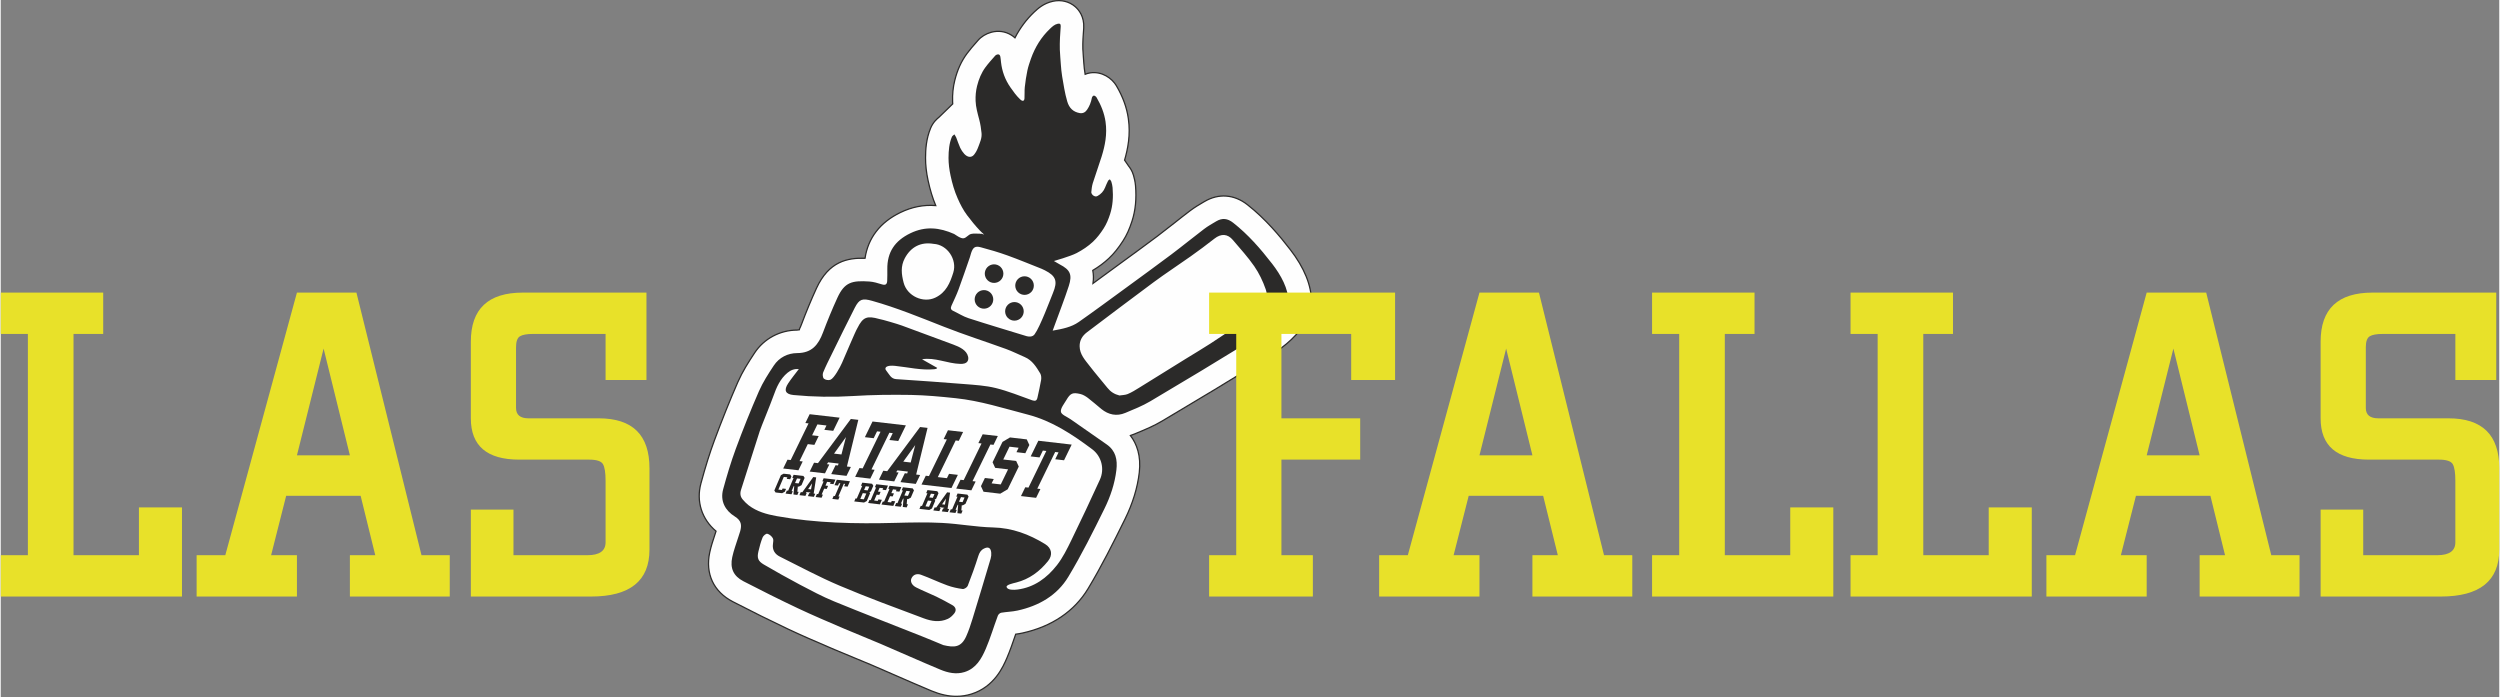 <?xml version="1.0" encoding="UTF-8"?> <svg xmlns="http://www.w3.org/2000/svg" xmlns:xlink="http://www.w3.org/1999/xlink" xml:space="preserve" width="1962px" height="547px" version="1.1" style="shape-rendering:geometricPrecision; text-rendering:geometricPrecision; image-rendering:optimizeQuality; fill-rule:evenodd; clip-rule:evenodd" viewBox="0 0 886.17 247.21"><rect x="0" y="0" width="886.17" height="247.21" fill="#808080" stroke="none"/> <defs> <style type="text/css"> .str0 {stroke:#2B2A29;stroke-width:0.45;stroke-miterlimit:10} .fil1 {fill:none;fill-rule:nonzero} .fil0 {fill:#FEFEFE;fill-rule:nonzero} .fil2 {fill:#2B2A29;fill-rule:nonzero} .fil3 {fill:#E8E129;fill-rule:nonzero} .fil4 {fill:#252322;fill-rule:nonzero} </style> </defs> <g id="Слой_x0020_1">  <path class="fil0" d="M457.34 88.49c-3.63,-4.7 -8.63,-10.75 -15.17,-15.89 -4.67,-3.67 -10.2,-4.08 -15.17,-1.16l-0.42 0.24c-1.47,0.87 -3.14,1.84 -4.78,3.09 -1.86,1.4 -3.69,2.85 -5.52,4.3 -1.99,1.56 -3.98,3.13 -6,4.66 -4.31,3.23 -8.66,6.4 -13.01,9.57l-6.84 5c-1.01,0.74 -2.02,1.48 -3.03,2.22 0.23,-1.64 0.2,-3.18 -0.08,-4.61 2.15,-1.29 4.02,-2.68 5.68,-4.24 1.8,-1.69 3.41,-3.68 5.06,-6.25 1.27,-1.97 2.28,-4.19 3.18,-6.99 1.23,-3.81 1.63,-7.92 1.24,-12.57 -0.12,-1.43 -0.44,-2.7 -0.7,-3.61 -0.47,-1.7 -1.33,-2.84 -1.79,-3.42l-1.39 -2.03c1.14,-3.92 2.17,-8.97 1.33,-14.78 -0.56,-3.93 -1.95,-7.72 -4.23,-11.6 -1.55,-2.64 -5.07,-5.18 -9.24,-4.58 -0.64,0.09 -1.26,0.26 -1.85,0.5 -0.22,-1.38 -0.4,-2.72 -0.47,-4 -0.04,-0.77 -0.1,-1.56 -0.17,-2.34 -0.07,-0.89 -0.14,-1.78 -0.17,-2.65 -0.04,-1.13 0,-2.34 0.05,-3.57 0.03,-0.71 0.08,-1.43 0.14,-2.13 0.04,-0.58 0.08,-1.15 0.12,-1.73 0.24,-4.1 -1.81,-6.51 -3.05,-7.58 -2.11,-1.81 -4.95,-2.51 -7.84,-1.9 -3.39,0.72 -5.53,2.74 -6.73,3.88 -2.74,2.61 -5,5.65 -6.77,9.09 -0.4,-0.36 -0.83,-0.68 -1.3,-0.97 -2.11,-1.31 -4.62,-1.66 -7.09,-1 -1.91,0.52 -3.57,1.54 -4.78,2.94l-0.69 0.8c-0.99,1.12 -2.12,2.4 -3.17,3.83 -1.99,2.68 -3.4,5.79 -4.33,9.52 -0.6,2.42 -0.86,4.96 -0.76,7.58 0.01,0.25 0.02,0.5 0.04,0.74l-4.9 4.76c-0.64,0.52 -2.07,1.74 -2.93,3.82 -1.59,3.81 -1.8,7.65 -1.81,10.56 -0.01,2.56 0.29,5.19 0.9,8.04 0.73,3.37 1.59,6.21 2.71,8.88 -4.31,-0.33 -8.46,0.49 -12.54,2.47 -7.19,3.48 -11.46,9.04 -12.53,16.22 -6.22,-0.19 -12.86,1.11 -17.23,10.65 -1.85,4.02 -3.64,8.34 -5.33,12.84 -0.52,1.39 -0.89,1.88 -0.87,1.93 -0.08,0.02 -0.28,0.05 -0.64,0.05 -6.13,0.03 -11.78,3.06 -15.1,8.1 -2.21,3.33 -4.31,6.63 -5.94,10.34 -2.85,6.53 -5.67,13.54 -8.36,20.81 -1.61,4.34 -3.11,9.14 -4.73,15.11 -1.74,6.41 0.29,12.7 5.35,16.98 -0.17,0.55 -0.35,1.09 -0.53,1.63 -0.58,1.74 -1.23,3.71 -1.69,5.83 -1.65,7.61 1.33,14 8.19,17.55 6.98,3.6 13.4,6.79 19.63,9.73 4.78,2.26 9.65,4.35 14.37,6.37l2.1 0.9c2.25,0.97 4.51,1.89 6.77,2.82 2.11,0.86 4.21,1.72 6.31,2.62 2.79,1.2 5.57,2.41 8.35,3.63 4.3,1.88 8.59,3.75 12.91,5.56 3.1,1.29 6.02,1.93 8.82,1.93 1.82,0 3.6,-0.27 5.34,-0.81 8.2,-2.56 11.29,-9.74 12.61,-12.81 1.16,-2.7 2.08,-5.39 2.97,-8 0.05,-0.14 0.1,-0.28 0.15,-0.42 0.75,-0.1 1.54,-0.22 2.37,-0.4 10.41,-2.28 18.46,-7.73 23.3,-15.76 4.77,-7.92 8.92,-16.21 13.11,-24.7 2.71,-5.51 4.41,-11.04 5.04,-16.44 0.7,-6.01 -0.9,-10.23 -3.14,-13.16 0.46,-0.15 0.91,-0.31 1.37,-0.51l1.15 -0.48c2.84,-1.18 5.78,-2.4 8.69,-4.13 13.04,-7.73 24.74,-14.79 35.77,-21.6 4.14,-2.55 9.3,-5.73 13.26,-10.78 0.67,-0.85 3.99,-5.29 3.99,-9.87 0,-5.87 -2.55,-12.14 -7.56,-18.62z"></path> <path class="fil1 str0" d="M457.34 88.49c-3.63,-4.7 -8.63,-10.75 -15.17,-15.89 -4.67,-3.67 -10.2,-4.08 -15.17,-1.16l-0.42 0.24c-1.47,0.87 -3.14,1.84 -4.78,3.09 -1.86,1.4 -3.69,2.85 -5.52,4.3 -1.99,1.56 -3.98,3.13 -6,4.66 -4.31,3.23 -8.66,6.4 -13.01,9.57l-6.84 5c-1.01,0.74 -2.02,1.48 -3.03,2.22 0.23,-1.64 0.2,-3.18 -0.08,-4.61 2.15,-1.29 4.02,-2.68 5.68,-4.24 1.8,-1.69 3.41,-3.68 5.06,-6.25 1.27,-1.97 2.28,-4.19 3.18,-6.99 1.23,-3.81 1.63,-7.92 1.24,-12.57 -0.12,-1.43 -0.44,-2.7 -0.7,-3.61 -0.47,-1.7 -1.33,-2.84 -1.79,-3.42l-1.39 -2.03c1.14,-3.92 2.17,-8.97 1.33,-14.78 -0.56,-3.93 -1.95,-7.72 -4.23,-11.6 -1.55,-2.64 -5.07,-5.18 -9.24,-4.58 -0.64,0.09 -1.26,0.26 -1.85,0.5 -0.22,-1.38 -0.4,-2.72 -0.47,-4 -0.04,-0.77 -0.1,-1.56 -0.17,-2.34 -0.07,-0.89 -0.14,-1.78 -0.17,-2.65 -0.04,-1.13 0,-2.34 0.05,-3.57 0.03,-0.71 0.08,-1.43 0.14,-2.13 0.04,-0.58 0.08,-1.15 0.12,-1.73 0.24,-4.1 -1.81,-6.51 -3.05,-7.58 -2.11,-1.81 -4.95,-2.51 -7.84,-1.9 -3.39,0.72 -5.53,2.74 -6.73,3.88 -2.74,2.61 -5,5.65 -6.77,9.09 -0.4,-0.36 -0.83,-0.68 -1.3,-0.97 -2.11,-1.31 -4.62,-1.66 -7.09,-1 -1.91,0.52 -3.57,1.54 -4.78,2.94l-0.69 0.8c-0.99,1.12 -2.12,2.4 -3.17,3.83 -1.99,2.68 -3.4,5.79 -4.33,9.52 -0.6,2.42 -0.86,4.96 -0.76,7.58 0.01,0.25 0.02,0.5 0.04,0.74l-4.9 4.76c-0.64,0.52 -2.07,1.74 -2.93,3.82 -1.59,3.81 -1.8,7.65 -1.81,10.56 -0.01,2.56 0.29,5.19 0.9,8.04 0.73,3.37 1.59,6.21 2.71,8.88 -4.31,-0.33 -8.46,0.49 -12.54,2.47 -7.19,3.48 -11.46,9.04 -12.53,16.22 -6.22,-0.19 -12.86,1.11 -17.23,10.65 -1.85,4.02 -3.64,8.34 -5.33,12.84 -0.52,1.39 -0.89,1.88 -0.87,1.93 -0.08,0.02 -0.28,0.05 -0.64,0.05 -6.13,0.03 -11.78,3.06 -15.1,8.1 -2.21,3.33 -4.31,6.63 -5.94,10.34 -2.85,6.53 -5.67,13.54 -8.36,20.81 -1.61,4.34 -3.11,9.14 -4.73,15.11 -1.74,6.41 0.29,12.7 5.35,16.98 -0.17,0.55 -0.35,1.09 -0.53,1.63 -0.58,1.74 -1.23,3.71 -1.69,5.83 -1.65,7.61 1.33,14 8.19,17.55 6.98,3.6 13.4,6.79 19.63,9.73 4.78,2.26 9.65,4.35 14.37,6.37l2.1 0.9c2.25,0.97 4.51,1.89 6.77,2.82 2.11,0.86 4.21,1.72 6.31,2.62 2.79,1.2 5.57,2.41 8.35,3.63 4.3,1.88 8.59,3.75 12.91,5.56 3.1,1.29 6.02,1.93 8.82,1.93 1.82,0 3.6,-0.27 5.34,-0.81 8.2,-2.56 11.29,-9.74 12.61,-12.81 1.16,-2.7 2.08,-5.39 2.97,-8 0.05,-0.14 0.1,-0.28 0.15,-0.42 0.75,-0.1 1.54,-0.22 2.37,-0.4 10.41,-2.28 18.46,-7.73 23.3,-15.76 4.77,-7.92 8.92,-16.21 13.11,-24.7 2.71,-5.51 4.41,-11.04 5.04,-16.44 0.7,-6.01 -0.9,-10.23 -3.14,-13.16 0.46,-0.15 0.91,-0.31 1.37,-0.51l1.15 -0.48c2.84,-1.18 5.78,-2.4 8.69,-4.13 13.04,-7.73 24.74,-14.79 35.77,-21.6 4.14,-2.55 9.3,-5.73 13.26,-10.78 0.67,-0.85 3.99,-5.29 3.99,-9.87 0,-5.87 -2.55,-12.14 -7.56,-18.62z"></path> <path class="fil2" d="M448.64 102.56c1.28,3.66 -0.43,6.7 -4.32,9.21 -5.09,3.29 -10.1,6.72 -15.18,10.03 -2.91,1.89 -5.9,3.64 -8.85,5.47 -5.52,3.43 -11.04,6.88 -16.58,10.29 -1.28,0.8 -2.59,1.61 -3.98,2.19 -0.89,0.38 -1.96,0.36 -2.95,0.52 -1.8,-0.44 -3.16,-1.33 -4.26,-2.71 -2.1,-2.62 -4.31,-5.15 -6.35,-7.81 -1.6,-2.08 -3.49,-4.08 -3.51,-6.96 -0.02,-2.11 0.97,-3.71 2.63,-4.96 7.88,-5.92 15.72,-11.91 23.66,-17.76 4.26,-3.15 8.73,-6.04 13.06,-9.12 2.87,-2.04 5.71,-4.13 8.47,-6.31 2.33,-1.83 4.64,-1.77 6.55,0.5 2.58,3.06 5.32,6.03 7.58,9.31 1.7,2.47 3.05,5.28 4.03,8.11zm-81.98 16.05c-0.44,0.58 -1.3,1 -2.8,0.62 -7,-2.15 -13.85,-4.18 -20.65,-6.39 -1.88,-0.61 -3.6,-1.74 -5.41,-2.59 -0.93,-0.43 -0.94,-1.06 -0.58,-1.86 0.84,-1.88 1.76,-3.73 2.47,-5.66 1.41,-3.8 2.7,-7.65 4.04,-11.48 0.18,-0.51 0.28,-1.04 0.46,-1.56 0.67,-1.97 1.4,-2.52 3.4,-1.99 3.19,0.84 6.37,1.79 9.47,2.9 4.07,1.47 8.07,3.14 12.11,4.73 0.4,0.16 0.79,0.35 1.17,0.55 3.97,2.02 4.58,3.87 2.87,8.01 -0.81,1.94 -4.57,12.09 -6.55,14.72zm20.44 40.72c3.35,2.51 4.48,7.01 2.74,10.81 -3.3,7.2 -6.65,14.37 -10.13,21.48 -1.49,3.05 -3.02,6.17 -5.09,8.82 -3.55,4.54 -8.07,7.9 -14.03,8.66 -1.2,0.16 -3.46,0.24 -3.83,-0.86 -0.28,-0.81 2.19,-1.33 3.38,-1.63 4.68,-1.19 8.29,-3.89 11.28,-7.57 1.78,-2.18 1.39,-4.6 -1.01,-6.07 -5.69,-3.48 -11.66,-5.74 -18.5,-5.9 -6.01,-0.15 -11.98,-1.29 -17.98,-1.6 -5.52,-0.29 -11.06,-0.17 -16.58,-0.02 -14.13,0.37 -28.2,0.12 -42.15,-2.4 -3.54,-0.64 -7,-1.59 -9.93,-3.83 -0.76,-0.58 -1.44,-1.3 -2.08,-2.03 -0.88,-1.01 -1.05,-2.15 -0.62,-3.48 2.25,-6.96 4.41,-13.96 6.67,-20.92 0.39,-1.22 3.78,-9.42 4.83,-12.38 1.09,-3.08 2.37,-6.04 5.01,-8.22 1.2,-0.99 2.47,-1.41 3.99,-1.3 -1.3,1.72 -2.63,3.34 -3.78,5.07 -1.64,2.47 -0.99,3.88 1.92,4.15 7.03,0.68 14.05,0.79 21.12,0.35 6.8,-0.43 13.65,-0.5 20.47,-0.39 5.3,0.1 10.6,0.6 15.88,1.16 8.73,0.91 17.07,3.61 25.52,5.8 8.66,2.24 15.89,7.06 22.9,12.3zm-35.79 36.7c0.06,0.69 -0.01,1.43 -0.21,2.09 -2.11,7.11 -4.24,14.22 -6.42,21.32 -0.65,2.11 -1.34,4.22 -2.24,6.23 -1.81,4.04 -4.31,4.04 -8.13,3.13 -2.6,-1.07 -5.18,-2.17 -7.79,-3.2 -10.33,-4.1 -20.7,-8.09 -30.97,-12.31 -4.16,-1.71 -8.15,-3.84 -12.12,-5.93 -4.31,-2.27 -8.55,-4.68 -12.77,-7.13 -2.06,-1.19 -2.48,-2.33 -1.93,-4.64 0.4,-1.69 0.84,-3.38 1.49,-4.98 0.23,-0.59 1.18,-1.39 1.64,-1.3 0.75,0.15 1.54,0.85 1.96,1.54 0.31,0.51 0.17,1.38 0.07,2.07 -0.3,2.13 0.67,3.62 2.46,4.51 7.04,3.5 13.97,7.25 21.19,10.3 9.83,4.17 19.86,7.85 29.86,11.59 2.75,1.03 5.71,1.49 8.55,0.16 0.88,-0.42 1.69,-1.19 2.29,-1.98 0.84,-1.12 0.44,-2.21 -0.73,-2.88 -1.88,-1.07 -3.79,-2.09 -5.74,-3.04 -2.34,-1.12 -4.77,-2.06 -7.08,-3.23 -1.59,-0.8 -2.19,-2.16 -1.66,-3.27 0.7,-1.44 2.1,-1.68 3.35,-1.23 3.14,1.14 6.17,2.61 9.31,3.76 1.75,0.65 3.63,1.05 5.48,1.3 0.56,0.08 1.58,-0.58 1.8,-1.13 1.36,-3.48 2.63,-7 3.75,-10.56 0.38,-1.18 0.86,-2.05 1.95,-2.62 1.55,-0.81 2.49,-0.35 2.64,1.43zm-59.62 -63.93c0.9,-2.21 1.99,-4.33 3.04,-6.46 2.71,-5.49 5.36,-11.01 8.16,-16.45 1.63,-3.18 2.73,-3.45 6.2,-2.48 8.69,2.44 17.01,5.87 25.38,9.16 7.25,2.86 14.7,5.23 22.03,7.89 2.28,0.83 4.47,1.94 6.71,2.9 2.66,1.14 4.08,3.49 5.48,5.8 0.37,0.62 0.42,1.59 0.3,2.34 -0.34,2.09 -0.85,4.15 -1.29,6.22 -0.23,1.09 -0.75,1.35 -1.87,0.96 -4.28,-1.53 -8.53,-3.26 -12.93,-4.35 -3.65,-0.9 -7.48,-1.11 -11.25,-1.42 -8.03,-0.65 -16.06,-1.2 -24.09,-1.74 -1.83,-0.12 -2.45,-1.74 -3.48,-3.02 -0.14,-0.18 -0.29,-0.37 -0.3,-0.6 -0.07,-1.38 2.67,-1.16 3.43,-1.08 4.67,0.48 9.33,1.65 14,1.18 0.37,-0.04 0.79,-0.13 0.94,-0.47 -1.8,-1.01 -3.6,-2.03 -5.39,-3.05 4.53,-0.79 9.02,1.54 13.61,1.64 0.93,0.02 2,-0.12 2.51,-0.9 0.32,-0.47 0.35,-1.09 0.23,-1.64 -0.5,-2.32 -3.04,-3.5 -5.27,-4.32 -6.09,-2.25 -12.17,-4.5 -18.25,-6.75 -1.58,-0.58 -6.91,-2.14 -8,-2.32 -4.35,-1.21 -5.76,-0.75 -7.77,3.26 -0.65,0.99 -4.4,9.97 -5.43,12.28 -0.7,1.58 -2.76,5.42 -4.08,6 -0.71,0.3 -1.84,0.08 -2.36,-0.38 -0.43,-0.38 -0.52,-1.57 -0.26,-2.2zm28.54 -31.86c-0.77,-2.97 -1.11,-5.79 0.42,-8.65 2.15,-4.02 5.69,-5.86 10.18,-5.1 4.91,0.25 8.44,5.58 7.02,10.17 -1.15,3.7 -2.56,7.09 -6.39,8.91 -4.26,2.03 -9.99,-0.53 -11.23,-5.33zm130.65 -6.76c-4.08,-5.28 -8.46,-10.3 -13.75,-14.46 -1.99,-1.56 -3.85,-1.81 -6,-0.54 -1.5,0.88 -3.02,1.74 -4.39,2.79 -3.89,2.95 -7.66,6.05 -11.56,8.98 -5.33,4 -10.73,7.91 -16.11,11.85 -5.56,4.05 -11.08,8.15 -16.72,12.1 -2.64,1.85 -5.79,2.46 -9.25,3.07 0.3,-0.81 0.48,-1.29 0.65,-1.78 1.7,-4.69 3.53,-9.34 5.07,-14.07 1.3,-4 0.5,-5.73 -3.23,-7.65 -0.47,-0.24 -2.05,-1.19 -2.05,-1.19 0,0 5.91,-1.68 8.08,-2.83 2.08,-1.1 4.05,-2.39 5.79,-4.03 1.48,-1.39 2.68,-3 3.78,-4.71 0.99,-1.55 1.7,-3.28 2.28,-5.09 0.95,-2.94 1.15,-6.09 0.88,-9.37 -0.06,-0.71 -0.24,-1.42 -0.44,-2.12 -0.08,-0.29 -0.36,-0.55 -0.54,-0.83 -0.22,0.18 -0.51,0.31 -0.63,0.55 -0.39,0.77 -0.74,1.57 -1.06,2.38 -0.54,1.36 -1.46,2.31 -2.66,2.98 -0.52,0.3 -1.12,0.17 -1.63,-0.25 -0.29,-0.24 -0.62,-0.77 -0.59,-1.08 0.1,-1.11 0.22,-2.24 0.54,-3.25 0.99,-3.16 2.14,-6.24 3.12,-9.4 1.2,-3.88 2.03,-7.89 1.39,-12.36 -0.44,-3.04 -1.59,-5.89 -3.19,-8.62 -0.19,-0.31 -0.71,-0.68 -0.97,-0.64 -0.3,0.04 -0.63,0.46 -0.69,0.8 -0.29,1.57 -0.86,2.97 -1.69,4.19 -0.58,0.86 -1.42,1.42 -2.64,1.21 -2.24,-0.4 -3.72,-1.74 -4.41,-4.15 -0.44,-1.49 -0.77,-3.01 -1.05,-4.51 -0.53,-2.89 -1.05,-5.77 -1.22,-8.64 -0.1,-1.72 -0.29,-3.45 -0.35,-5.17 -0.05,-1.41 0,-2.8 0.05,-4.19 0.06,-1.35 0.18,-2.68 0.26,-4.02 0.06,-0.87 -0.26,-1.17 -1.03,-1.01 -1.17,0.25 -1.98,1.03 -2.8,1.81 -3.03,2.89 -5.25,6.43 -6.73,10.59 -0.48,1.38 -0.96,2.77 -1.27,4.23 -0.4,1.91 -0.69,3.87 -0.91,5.85 -0.14,1.3 -0.02,2.67 -0.11,3.98 -0.07,1.05 -0.7,1.15 -1.53,0.37 -1.34,-1.27 -2.42,-2.76 -3.47,-4.28 -1.91,-2.75 -2.96,-5.72 -3.32,-8.88 -0.08,-0.67 -0.11,-1.34 -0.24,-2 -0.14,-0.66 -0.52,-0.92 -1.07,-0.77 -0.28,0.08 -0.57,0.21 -0.75,0.42 -1.18,1.35 -2.4,2.68 -3.47,4.13 -1.42,1.92 -2.36,4.18 -2.97,6.64 -0.42,1.69 -0.59,3.46 -0.52,5.3 0.08,2.22 0.71,4.41 1.29,6.61 0.42,1.58 0.67,3.2 0.82,4.79 0.17,1.82 -0.58,3.33 -1.14,4.86 -0.36,1.01 -0.86,1.99 -1.5,2.78 -0.93,1.15 -2.28,1.02 -3.47,-0.25 -0.58,-0.63 -1.09,-1.4 -1.46,-2.18 -0.55,-1.18 -0.92,-2.42 -1.4,-3.62 -0.16,-0.4 -0.44,-0.76 -0.66,-1.14 -0.31,0.3 -0.74,0.52 -0.9,0.91 -0.95,2.27 -1.17,4.83 -1.18,7.44 0,2.08 0.27,4.19 0.73,6.31 0.58,2.74 1.35,5.43 2.51,8.05 0.93,2.1 1.98,4.17 3.38,6.02 1.39,1.85 2.87,3.67 4.46,5.34 0.49,0.52 1.03,1 1.57,1.47 -0.37,-0.11 -0.73,-0.23 -1.1,-0.33 0,0.06 0.01,0.11 0.02,0.13 -0.13,-0.09 -0.3,-0.1 -0.45,-0.11 -0.56,-0.02 -1.11,-0.03 -1.66,-0.04 -0.47,0 -0.95,0.01 -1.41,0.12 -1.06,0.24 -1.61,1.33 -2.68,1.55 -1.04,0.21 -3.15,-1.43 -3.4,-1.54 -5.13,-2.27 -10.13,-2.85 -15.5,-0.25 -5.54,2.68 -8.26,6.72 -8.18,12.78 0.02,1.36 0.01,2.71 -0.04,4.06 -0.04,1.26 -0.58,1.7 -1.89,1.29 -1.45,-0.45 -2.94,-0.91 -4.43,-1.01 -6.2,-0.42 -8.82,0.25 -11.36,5.8 -1.85,4.04 -3.55,8.16 -5.11,12.32 -1.62,4.3 -3.92,7.24 -9.12,7.27 -3.3,0.01 -6.4,1.52 -8.32,4.43 -1.94,2.92 -3.87,5.92 -5.27,9.11 -2.93,6.71 -5.65,13.51 -8.19,20.38 -1.74,4.71 -3.18,9.55 -4.5,14.4 -1.13,4.16 0.75,7.53 4.12,9.62 2.37,1.48 2.52,3.06 1.92,5.26 -0.19,0.68 -0.45,1.33 -0.65,2.01 -0.74,2.38 -1.64,4.72 -2.16,7.15 -0.85,3.92 0.4,6.72 3.96,8.56 6.4,3.31 12.85,6.53 19.36,9.61 5.34,2.52 10.79,4.82 16.21,7.15 4.34,1.86 8.73,3.58 13.07,5.44 7.07,3.03 14.09,6.19 21.2,9.15 2.71,1.13 5.62,1.78 8.58,0.86 4.09,-1.27 6.01,-4.7 7.54,-8.24 1.64,-3.82 2.82,-7.84 4.28,-11.74 0.16,-0.45 0.73,-0.98 1.19,-1.06 1.91,-0.33 3.88,-0.35 5.77,-0.77 7.55,-1.65 14.05,-5.34 18.05,-11.99 4.68,-7.78 8.76,-15.94 12.78,-24.1 2.13,-4.31 3.69,-8.93 4.26,-13.78 0.42,-3.62 -0.22,-6.81 -3.44,-9.05 -4.28,-2.97 -8.54,-5.95 -12.8,-8.93 -1.23,-0.86 -3.28,-1.61 -3.44,-2.64 -0.19,-1.26 1.13,-2.81 1.92,-4.16 1.44,-2.43 2.21,-2.8 4.94,-2.17 0.96,0.22 1.9,0.79 2.7,1.39 1.64,1.24 3.17,2.63 4.77,3.93 2.57,2.08 5.45,2.68 8.52,1.39 3,-1.26 6.06,-2.47 8.85,-4.12 11.94,-7.07 23.83,-14.23 35.64,-21.51 4.05,-2.5 8.14,-5.08 11.14,-8.89 0.92,-1.17 2.23,-3.51 2.23,-4.82 0,-4.68 -2.63,-9.47 -5.85,-13.63z"></path> <path class="fil2" d="M355.39 98.25c0.66,-1.69 -0.17,-3.6 -1.87,-4.27 -1.69,-0.66 -3.61,0.17 -4.27,1.86 -0.67,1.7 0.17,3.61 1.86,4.28 1.7,0.66 3.61,-0.17 4.28,-1.87z"></path> <path class="fil2" d="M360.05 100.09c-0.66,1.69 0.17,3.6 1.87,4.27 1.69,0.67 3.6,-0.17 4.27,-1.86 0.66,-1.7 -0.17,-3.61 -1.87,-4.28 -1.69,-0.66 -3.6,0.17 -4.27,1.87z"></path> <path class="fil2" d="M345.66 104.98c-0.67,1.7 0.17,3.61 1.87,4.28 1.69,0.66 3.6,-0.17 4.27,-1.87 0.66,-1.69 -0.17,-3.6 -1.87,-4.27 -1.69,-0.66 -3.61,0.17 -4.27,1.86z"></path> <path class="fil2" d="M356.46 109.23c-0.66,1.69 0.17,3.6 1.87,4.27 1.69,0.67 3.6,-0.17 4.27,-1.86 0.67,-1.7 -0.17,-3.61 -1.86,-4.28 -1.7,-0.66 -3.61,0.17 -4.28,1.87z"></path> <polygon class="fil2" points="297.53,148.14 295.26,152.81 292.12,152.45 292.87,150.91 289.65,150.53 287.77,154.39 290.1,154.66 288.58,157.79 286.24,157.52 283.31,163.54 284.44,163.67 282.92,166.8 277.52,166.17 279.04,163.04 280.18,163.17 286.51,150.17 285.38,150.04 286.9,146.91 "></polygon> <path class="fil2" d="M299.78 155.02l-4.23 5.87 2.63 0.3 1.6 -6.17zm1.73 -6.42l2.65 0.31 -4.04 16.55 1.4 0.16 -1.54 3.16 -5.42 -0.63 1.53 -3.15 0.85 0.09 0.23 -0.68 -3.71 -0.43 -0.43 0.66 0.85 0.1 -1.54 3.15 -5.42 -0.63 1.54 -3.15 1.39 0.16 11.66 -15.67z"></path> <polygon class="fil2" points="321.03,150.87 318.32,156.43 315.19,156.07 316.37,153.63 315.17,153.49 308.83,166.5 309.94,166.63 308.41,169.76 303.04,169.13 304.57,166 305.7,166.13 312.04,153.13 310.8,152.99 309.62,155.42 306.49,155.06 309.2,149.5 "></polygon> <path class="fil2" d="M324.34 157.87l-4.23 5.86 2.63 0.31 1.6 -6.17zm1.73 -6.41l2.65 0.3 -4.04 16.55 1.4 0.16 -1.53 3.16 -5.43 -0.63 1.54 -3.16 0.84 0.1 0.23 -0.68 -3.71 -0.43 -0.43 0.66 0.85 0.09 -1.54 3.16 -5.42 -0.63 1.53 -3.15 1.4 0.16 11.66 -15.66z"></path> <polygon class="fil2" points="341.32,153.22 339.8,156.35 338.69,156.22 332.36,169.22 335.59,169.6 336.34,168.06 339.47,168.42 337.2,173.09 326.57,171.86 328.09,168.73 329.22,168.86 335.56,155.86 334.43,155.73 335.95,152.6 "></polygon> <polygon class="fil2" points="353.64,154.65 352.12,157.78 351.01,157.65 344.67,170.65 345.78,170.78 344.26,173.91 338.88,173.29 340.41,170.16 341.54,170.29 347.87,157.29 346.74,157.16 348.27,154.03 "></polygon> <polygon class="fil2" points="360.25,160.38 361.01,158.81 357.78,158.43 355.57,162.97 360.15,163.5 361.07,165.48 357.15,173.53 354.5,175.1 348.57,174.41 347.66,172.42 349.06,169.54 352.2,169.9 351.44,171.44 354.68,171.82 357.28,166.47 352.7,165.94 351.78,163.95 355.3,156.73 357.96,155.15 363.91,155.84 364.82,157.83 363.4,160.75 "></polygon> <polygon class="fil2" points="379.84,157.69 377.13,163.25 374,162.89 375.18,160.45 373.98,160.31 367.64,173.32 368.75,173.44 367.22,176.57 361.85,175.95 363.38,172.82 364.51,172.95 370.84,159.95 369.61,159.81 368.43,162.24 365.3,161.88 368.01,156.32 "></polygon> <path class="fil3" d="M64.28 179.97l-15.27 0 0 16.95 -23.2 0 0 -78.48 10.53 0 0 -14.66 -36.34 0 0 14.66 9.62 0 0 78.48 -9.62 0 0 14.66 64.28 0 0 -31.61zm94.97 16.95l-10.02 0 -23.08 -93.14 -21.1 0 -25.41 93.14 -10.17 0 0 14.66 35.58 0 0 -14.66 -9.16 0 5.34 -21.07 26.41 0 5.19 21.07 -9 0 0 14.66 35.42 0 0 -14.66zm-54.2 -35.42l9.46 -37.87 9.32 37.87 -18.78 0zm125.04 4.58c0,-11.81 -6,-17.71 -18.01,-17.71l-24.89 0c-2.95,0 -4.43,-1.23 -4.43,-3.67l0 -21.53c0,-2.03 0.46,-3.33 1.38,-3.89 0.92,-0.56 2.46,-0.84 4.6,-0.84l25.78 0 0 16.34 14.5 0 0 -31 -43.88 0c-12.27,0 -18.41,5.8 -18.41,17.41l0 27.18c0,9.77 5.72,14.65 17.16,14.65l24.81 0c2.65,0 4.29,0.54 4.9,1.61 0.61,1.07 0.92,3.03 0.92,5.88l0 21.83c0,3.05 -2.15,4.58 -6.44,4.58l-26.23 0 0 -16.18 -15.12 0 0 30.84 42.6 0c13.84,0 20.76,-5.55 20.76,-16.65l0 -28.85zm264.45 -62.3l-65.96 0 0 14.66 9.62 0 0 78.48 -9.62 0 0 14.66 36.8 0 0 -14.66 -11.15 0 0 -33.9 27.94 0 0 -14.65 -27.94 0 0 -29.93 24.74 0 0 16.34 15.57 0 0 -31zm84.13 93.14l-10.02 0 -23.08 -93.14 -21.1 0 -25.41 93.14 -10.17 0 0 14.66 35.58 0 0 -14.66 -9.17 0 5.35 -21.07 26.41 0 5.2 21.07 -9.01 0 0 14.66 35.42 0 0 -14.66zm-54.2 -35.42l9.46 -37.87 9.32 37.87 -18.78 0zm125.5 18.47l-15.27 0 0 16.95 -23.21 0 0 -78.48 10.54 0 0 -14.66 -36.34 0 0 14.66 9.62 0 0 78.48 -9.62 0 0 14.66 64.28 0 0 -31.61zm70.39 0l-15.27 0 0 16.95 -23.21 0 0 -78.48 10.54 0 0 -14.66 -36.34 0 0 14.66 9.62 0 0 78.48 -9.62 0 0 14.66 64.28 0 0 -31.61zm94.97 16.95l-10.02 0 -23.08 -93.14 -21.11 0 -25.41 93.14 -10.16 0 0 14.66 35.57 0 0 -14.66 -9.16 0 5.35 -21.07 26.41 0 5.19 21.07 -9.01 0 0 14.66 35.43 0 0 -14.66zm-54.21 -35.42l9.47 -37.87 9.31 37.87 -18.78 0zm125.05 4.58c0,-11.81 -6.01,-17.71 -18.02,-17.71l-24.88 0c-2.96,0 -4.43,-1.23 -4.43,-3.67l0 -21.53c0,-2.03 0.46,-3.33 1.38,-3.89 0.92,-0.56 2.45,-0.84 4.6,-0.84l25.78 0 0 16.34 14.5 0 0 -31 -43.88 0c-12.28,0 -18.41,5.8 -18.41,17.41l0 27.18c0,9.77 5.71,14.65 17.15,14.65l24.82 0c2.65,0 4.28,0.54 4.9,1.61 0.61,1.07 0.92,3.03 0.92,5.88l0 21.83c0,3.05 -2.15,4.58 -6.45,4.58l-26.23 0 0 -16.18 -15.11 0 0 30.84 42.6 0c13.84,0 20.76,-5.55 20.76,-16.65l0 -28.85z"></path> <polygon class="fil4" points="280,169.98 280.43,168.97 279.99,168.27 277.66,168.01 276.7,168.54 274.37,173.97 274.81,174.67 277.14,174.93 278.1,174.4 278.53,173.4 277.3,173.26 277.07,173.79 275.8,173.65 277.73,169.15 279,169.3 278.77,169.84 "></polygon> <path id="1" class="fil4" d="M282.99 171.47l-1.27 -0.15 0.7 -1.63 1.27 0.14 -0.7 1.64zm-1.78 -3.06l-0.46 1.08 0.44 0.06 -1.92 4.49 -0.45 -0.05 -0.46 1.08 2.11 0.24 0.46 -1.08 -0.43 -0.05 0.76 -1.77 0.17 0.02c-0.01,0.07 -0.1,1.05 -0.28,2.96l1.39 0.16 0.46 -1.09 -0.46 -0.05 0.17 -1.84 0.35 0.04 0.96 -0.53 1.1 -2.58 -0.43 -0.69 -3.48 -0.4z"></path> <path id="2" class="fil4" d="M287.4 173.57l-1.03 -0.12 1.4 -2.02 -0.37 2.14zm-3.1 1.03l-0.55 -0.06 -0.47 1.09 2.13 0.24 0.47 -1.09 -0.33 -0.03 0.14 -0.23 1.45 0.16 -0.06 0.24 -0.33 -0.04 -0.47 1.09 2.13 0.25 0.47 -1.09 -0.55 -0.07 0.89 -5.73 -1.04 -0.12 -3.88 5.39z"></path> <polygon id="3" class="fil4" points="291.87,169.63 291.41,170.71 291.85,170.76 289.93,175.25 289.48,175.2 289.02,176.29 291.14,176.53 291.6,175.45 291.16,175.39 292.05,173.31 292.97,173.42 293.43,172.34 292.51,172.23 293.08,170.9 294.35,171.05 294.12,171.58 295.35,171.72 296.05,170.1 "></polygon> <polygon id="4" class="fil4" points="296.54,170.16 295.71,172.08 296.95,172.22 297.31,171.38 297.79,171.44 295.86,175.93 295.42,175.88 294.95,176.96 297.07,177.2 297.53,176.12 297.09,176.07 299.02,171.58 299.49,171.63 299.13,172.47 300.36,172.61 301.19,170.69 "></polygon> <path id="5" class="fil4" d="M306.12 177.1l-1.26 -0.14 0.88 -2.06 1.26 0.14 -0.88 2.06zm1.36 -3.16l-1.27 -0.15 0.57 -1.33 1.27 0.15 -0.57 1.33zm-1.91 -2.75l-0.47 1.08 0.45 0.05 -1.93 4.5 -0.44 -0.05 -0.46 1.08 3.47 0.39 0.97 -0.53 1.18 -2.77 -0.24 -0.36 0.52 -0.29 0.86 -2.01 -0.44 -0.7 -3.47 -0.39z"></path> <polygon id="6" class="fil4" points="310.5,171.75 310.04,172.83 310.48,172.88 308.56,177.38 308.11,177.33 307.65,178.41 311.82,178.89 312.51,177.27 311.28,177.13 311.06,177.66 309.79,177.52 310.68,175.44 311.6,175.54 312.06,174.46 311.14,174.36 311.71,173.02 312.98,173.17 312.75,173.7 313.98,173.84 314.68,172.23 "></polygon> <polygon id="7" class="fil4" points="315.24,172.29 314.78,173.37 315.22,173.42 313.3,177.92 312.85,177.87 312.39,178.95 316.57,179.43 317.26,177.81 316.03,177.67 315.8,178.2 314.53,178.06 315.42,175.98 316.34,176.08 316.8,175 315.88,174.9 316.45,173.56 317.72,173.71 317.49,174.24 318.73,174.38 319.42,172.77 "></polygon> <path id="8" class="fil4" d="M321.76 175.89l-1.27 -0.15 0.71 -1.64 1.27 0.15 -0.71 1.64zm-1.77 -3.06l-0.47 1.08 0.45 0.05 -1.93 4.5 -0.44 -0.05 -0.47 1.08 2.11 0.24 0.47 -1.08 -0.44 -0.05 0.76 -1.77 0.17 0.02c-0.01,0.06 -0.1,1.05 -0.27,2.96l1.38 0.16 0.46 -1.09 -0.45 -0.05 0.16 -1.84 0.35 0.04 0.96 -0.53 1.11 -2.58 -0.44 -0.69 -3.47 -0.4z"></path> <path id="9" class="fil4" d="M329.25 179.74l-1.27 -0.15 0.88 -2.05 1.27 0.14 -0.88 2.06zm1.35 -3.17l-1.26 -0.14 0.57 -1.33 1.26 0.14 -0.57 1.33zm-1.91 -2.75l-0.46 1.09 0.45 0.05 -1.93 4.49 -0.44 -0.05 -0.47 1.08 3.48 0.4 0.96 -0.54 1.18 -2.76 -0.24 -0.37 0.52 -0.28 0.86 -2.01 -0.43 -0.7 -3.48 -0.4z"></path> <path id="10" class="fil4" d="M334.89 178.98l-1.03 -0.11 1.4 -2.03 -0.37 2.14zm-3.1 1.04l-0.55 -0.07 -0.47 1.09 2.13 0.25 0.47 -1.09 -0.33 -0.04 0.14 -0.23 1.46 0.17 -0.07 0.23 -0.33 -0.03 -0.47 1.09 2.14 0.24 0.46 -1.09 -0.55 -0.06 0.89 -5.74 -1.04 -0.12 -3.88 5.4z"></path> <path id="11" class="fil4" d="M341.14 178.1l-1.27 -0.15 0.7 -1.64 1.27 0.15 -0.7 1.64zm-1.78 -3.06l-0.46 1.08 0.44 0.05 -1.92 4.5 -0.45 -0.05 -0.46 1.08 2.11 0.24 0.46 -1.08 -0.43 -0.05 0.76 -1.77 0.17 0.01c-0.01,0.07 -0.1,1.06 -0.28,2.97l1.39 0.15 0.46 -1.08 -0.46 -0.05 0.17 -1.84 0.35 0.04 0.96 -0.54 1.1 -2.57 -0.43 -0.69 -3.48 -0.4z"></path> </g> </svg> 